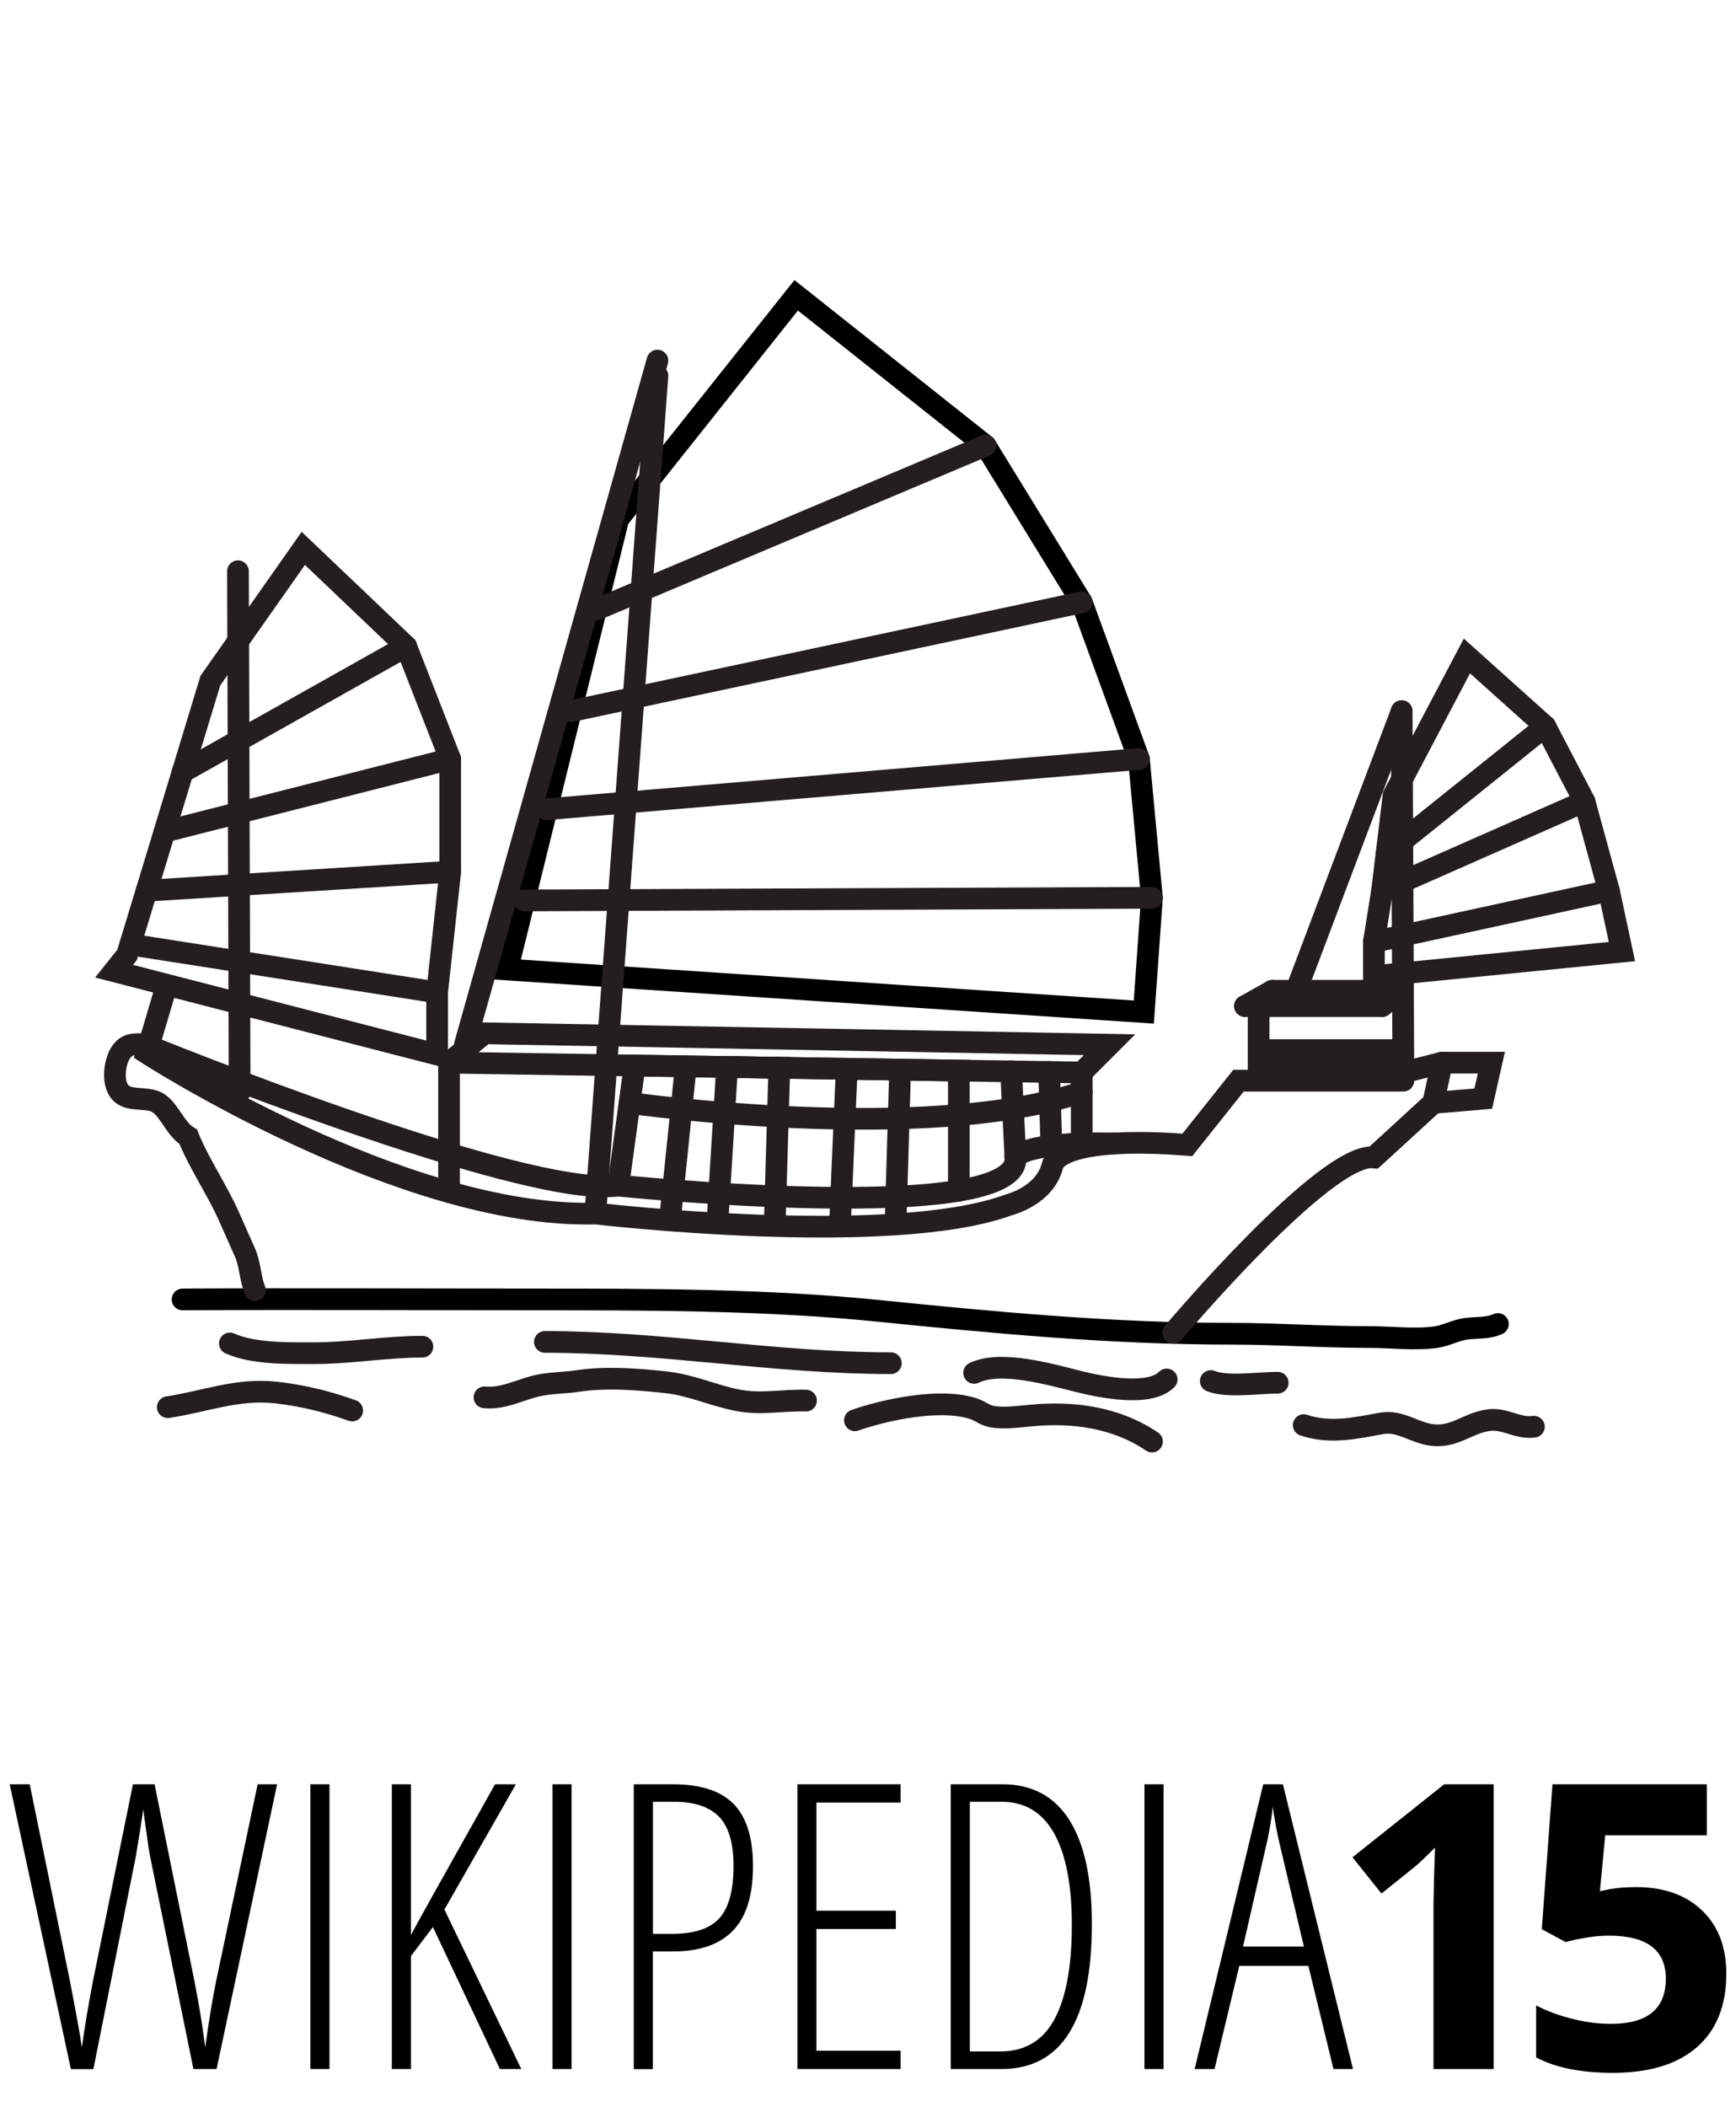 <?xml version="1.0" encoding="utf-8"?>
<svg xmlns="http://www.w3.org/2000/svg" xml:space="preserve" id="Layer_1" x="0" y="0" version="1.1" viewBox="0 0 2400 2912">
  <style>
    .st5,.st7{fill:none;stroke:#000;stroke-width:30;stroke-linecap:round;stroke-miterlimit:10}.st7{stroke:#231f20}
  </style>
  <path d="M252.4 1795.7c165.4-.9 332.2 0 498.7 0 153.8 0 312.3.5 462.5 15.7 160.5 16.2 322.3 31.7 487.3 31.7 64.8 0 128.1 4.6 194 4.6 29.1 0 61.7 4.2 90.3.1 12.9-1.8 27.3-9.4 40.5-11.4 15.2-2.2 31.3-.3 45.1-6.7" class="st5"/>
  <path d="M1100.7 408.1 854.8 717.2l-153.5 622.6 880 58.8 11.2-157.9-18-191.8-79-216.6-133.1-216.6z" class="st5"/>
  <path d="m823.9 842.6 538.5-226.9" class="st7"/>
  <path d="m908.9 519.3-85 1146.2" class="st7"/>
  <path d="m789.3 982.8 706.2-150.5" class="st7"/>
  <path d="M1574.5 1048.9 756 1118.3" class="st7"/>
  <path d="m1592.5 1240.7-867.6 3.6" class="st7"/>
  <path d="m908.9 498.3-266.2 945.4" class="st7"/>
  <path d="M419.3 757.8 290.8 940.6l-115.1 379-18 22.5 446.6 115.2v-85.8l18.1-166.9v-155.7l-60.9-155.7z" class="st7"/>
  <path d="m329 789.4 2.3 719.7" class="st7"/>
  <path d="m561.5 893.2-309.1 173.7" class="st7"/>
  <path d="m622.4 1048.9-395 100.4" class="st7"/>
  <path d="m622.4 1204.6-419.8 26.3" class="st7"/>
  <path d="m604.3 1371.5-424.2-66.3" class="st7"/>
  <path d="M2028 906.5 1926.6 1099l-15.9 131.9-11.3 70.7v47.4l342.9-34-18-84.1-33.8-123.4-54.2-103.8z" class="st7"/>
  <path d="M317.8 1856.5c32 14.4 79.5 13.5 115.5 13.5 51.3 0 99.8-9 150.7-9" class="st7"/>
  <path d="M753.3 1854.4c162.3 0 317 29.4 478.3 29.4" class="st7"/>
  <path d="M232 1944.6c50.8-7.7 95.9-26.1 149.1-20.3 37.2 4.1 71.7 12.7 105.8 24.9" class="st7"/>
  <path d="M669.8 1931c26.8 2.7 50.5-11.5 75.1-16.5 17.8-3.7 36.3-3.4 54-6.1 39.4-5.9 81.7-2.5 121 1.7 37.1 4 67.3 19.1 101.9 25.3 31.8 5.7 61.1-.8 92.5.1" class="st7"/>
  <path d="M1181.9 1962.7c41.7-14.6 116.9-30.9 163-16.3 12.3 3.9 16.3 10.4 31 11.9 16.5 1.7 33.6-.7 49.8-2.2 57.9-5.5 117.6 2.5 166.9 36" class="st7"/>
  <path d="M1802.4 1969.4c37.9 12.6 73 3.6 108.3-2.5 24.8-4.3 44.7 13 68.6 16.1 31.8 4 48.8-16.1 78.2-20.4 23.2-3.4 40 12.1 63.1 9" class="st7"/>
  <path d="M1346.7 1897.2c37-18 107.3 2.7 144.3 11.9 29.5 7.3 97.8 21.7 121.9-2.8" class="st7"/>
  <path d="M1673.9 1908.5c22.8 9.1 65.4 2.3 92.5 2.3" class="st7"/>
  <path d="M620.8 1647.3v-178.8l256.6 4 618.1 9.6v98.3" class="st7"/>
  <path d="m1495.5 1482.1 38.4-38.4-864.1-15.8-49 40.6" class="st7"/>
  <path d="m2136.3 1003.7-219.4 176" class="st7"/>
  <path d="m2190.5 1107.5-279.8 123.4" class="st7"/>
  <path d="m2224.3 1230.9-324.9 70.7" class="st7"/>
  <path d="m1937.8 982.8-146 386.4" class="st7"/>
  <path d="M1758.8 1369.2h179" class="st7"/>
  <path d="m1758.8 1369.2-37.6 21.1" class="st7"/>
  <path d="M1721.2 1390.3h189.5" class="st7"/>
  <path d="m1910.7 1390.3 27.1-21.1" class="st7"/>
  <path d="M352.4 1782.8c-6.9-17.2-6.3-35.3-13.9-52.3-7.4-16.4-14.6-33-22.2-50-16.7-37.3-41.6-73.4-56-109.5-20.2-12.1-27.8-43.9-48.4-49.8-20.5-5.9-45.9 3.4-52.1-25.7-2.5-11.7.2-29.4 6.1-39.1 8.5-14.2 17.6-13.5 33.1-13.5 0 0 523.5 213.6 655.8 195.5 0 0 558 57.2 549-39.1 0 0 10.9-21.9 136.5-19.1" class="st7"/>
  <path d="M1621.9 1841.9s210.6-250 277.6-242.5l82-75.2" class="st7"/>
  <path d="m1899.4 1599.4 82.1-75.3 69.1-5.9 11.2-49.7h-68.4l-53.3 13.6-2.3-499.3" class="st7"/>
  <path d="m1981.5 1524.1 11.9-55.6" class="st7"/>
  <path d="M1940.1 1493.4h-227.9l-70.7 88.7c-131.2-10.1-181.5 8.5-186.5 28.6-10.5 42.1-60.1 54.2-60.1 54.2-162.4 60.1-571 12.1-571 12.1-267 7.5-621.3-221.8-621.3-221.8l24.8-83.6" class="st7"/>
  <path d="M1740 1390.3v91.8" class="st7"/>
  <path fill="#231f20" d="M1740 1436.2h200.1v45.9H1740z"/>
  <path d="m948.1 1473.6-20.8 201.6" class="st7"/>
  <path d="m1071.3 1682.8 6.1-207.2-72.2-1.1-12.8 205" class="st7"/>
  <path d="m1170.6 1477-9 206.6" class="st7"/>
  <path d="m1244.4 1478.2-6 202.5" class="st7"/>
  <path d="m854.8 1638.4 22.6-165.9 448.2 6.9v166.1" class="st7"/>
  <path d="m1397.8 1480.5 6 118.9" class="st7"/>
  <path d="m1450.4 1481.3 3.1 102.1" class="st7"/>
  <path d="M870.3 1524.1s407.6 58.3 625.3-15" class="st7"/>
  <g id="Type_1_">
    <path d="M356.2 2465.7h26.9l-83.7 393.5h-32l-60-294.4c-1.1-4.8-4.2-26.3-9.4-64.3l-3.8 25.6-6.2 38.2-58.9 295H98l-84.6-393.6h27.7l55.4 271c8.6 44.1 14.2 75 16.7 92.6 3.9-28.7 9.1-59.2 15.3-91.5l55.3-272.1h29.9l54.9 271c5.7 29.4 9.9 53.7 12.4 72.7l2.7 19.9c5.2-37.9 10.3-68.7 15.3-92.6l57.2-271z"/>
    <path d="M429.1 2859.2v-393.5h26.4v393.5h-26.4z"/>
    <path d="M720.7 2859.2h-29.6L598.5 2663l-30.4 40.1v156.1h-26.4v-393.5h26.4V2674c9.1-17.2 47.9-86.7 116.3-208.3h28.8l-98.8 173.1 106.3 220.4z"/>
    <path d="M763.8 2859.2v-393.5h26.4v393.5h-26.4z"/>
    <path d="M1041 2578.8c0 40.6-9.3 70.3-27.9 89.4-18.6 19-46.1 28.5-82.5 28.5h-28v162.6h-26.4v-393.6H930c38.4 0 66.5 9.1 84.2 27.2 17.9 18.2 26.8 46.8 26.8 85.9zm-138.4 93.6H929c30.9 0 52.8-7.3 65.7-21.8s19.4-38.5 19.4-71.9c0-31.8-6.7-54.5-20.1-68.2-13.4-13.7-34-20.6-62-20.6h-29.3v182.5h-.1z"/>
    <path d="M1245 2859.2h-142.6v-393.5H1245v25.3h-116.3v149.4h109.8v25.3h-109.8v168.2H1245v25.3z"/>
    <path d="M1509.5 2658.7c0 133.7-41.7 200.5-125.1 200.5h-70v-393.5h71.6c40.5 0 71.3 16.4 92.2 49.1 20.9 32.8 31.3 80.8 31.3 143.9zm-27.7 1.6c0-55.4-8.2-97.7-24.5-126.8s-40.5-43.6-72.4-43.6h-44.1v345h42c34.1 0 59.1-14.9 75.1-44.7 15.9-29.7 23.9-73 23.9-129.9z"/>
    <path d="M1582.2 2859.2v-393.5h26.4v393.5h-26.4z"/>
    <path d="m1843.5 2859.2-34.7-142.6h-95.5l-34.2 142.6h-27.5l94.8-393.5h27.2l96.9 393.5h-27zm-40.9-169.3-34.7-146.7c-3.6-16.5-6.4-32.1-8.3-46.8-1.6 15.6-4.1 31.2-7.5 46.8l-33.6 146.7h84.1z"/>
    <path d="M2065 2859.2h-83.2v-227.7l.8-37.4 1.3-40.9c-13.8 13.8-23.4 22.9-28.8 27.2l-45.2 36.3-40.1-50.1 126.8-100.9h68.4v393.5z"/>
    <path d="M2262 2607.8c38 0 68.3 10.7 90.8 32 22.5 21.4 33.8 50.6 33.8 87.7 0 44-13.5 77.8-40.6 101.5s-65.9 35.5-116.3 35.5c-43.8 0-79.1-7.1-106-21.3v-71.9c14.2 7.5 30.7 13.7 49.5 18.4 18.8 4.8 36.7 7.1 53.6 7.1 50.8 0 76.2-20.8 76.2-62.4 0-39.7-26.3-59.5-78.9-59.5-9.5 0-20 .9-31.5 2.8s-20.8 3.9-28 6.1l-33.1-17.8 14.8-200.3h213.4v70.5h-140.5l-7.3 77.2 9.4-1.9c11-2.4 24.6-3.7 40.7-3.7z"/>
  </g>
</svg>